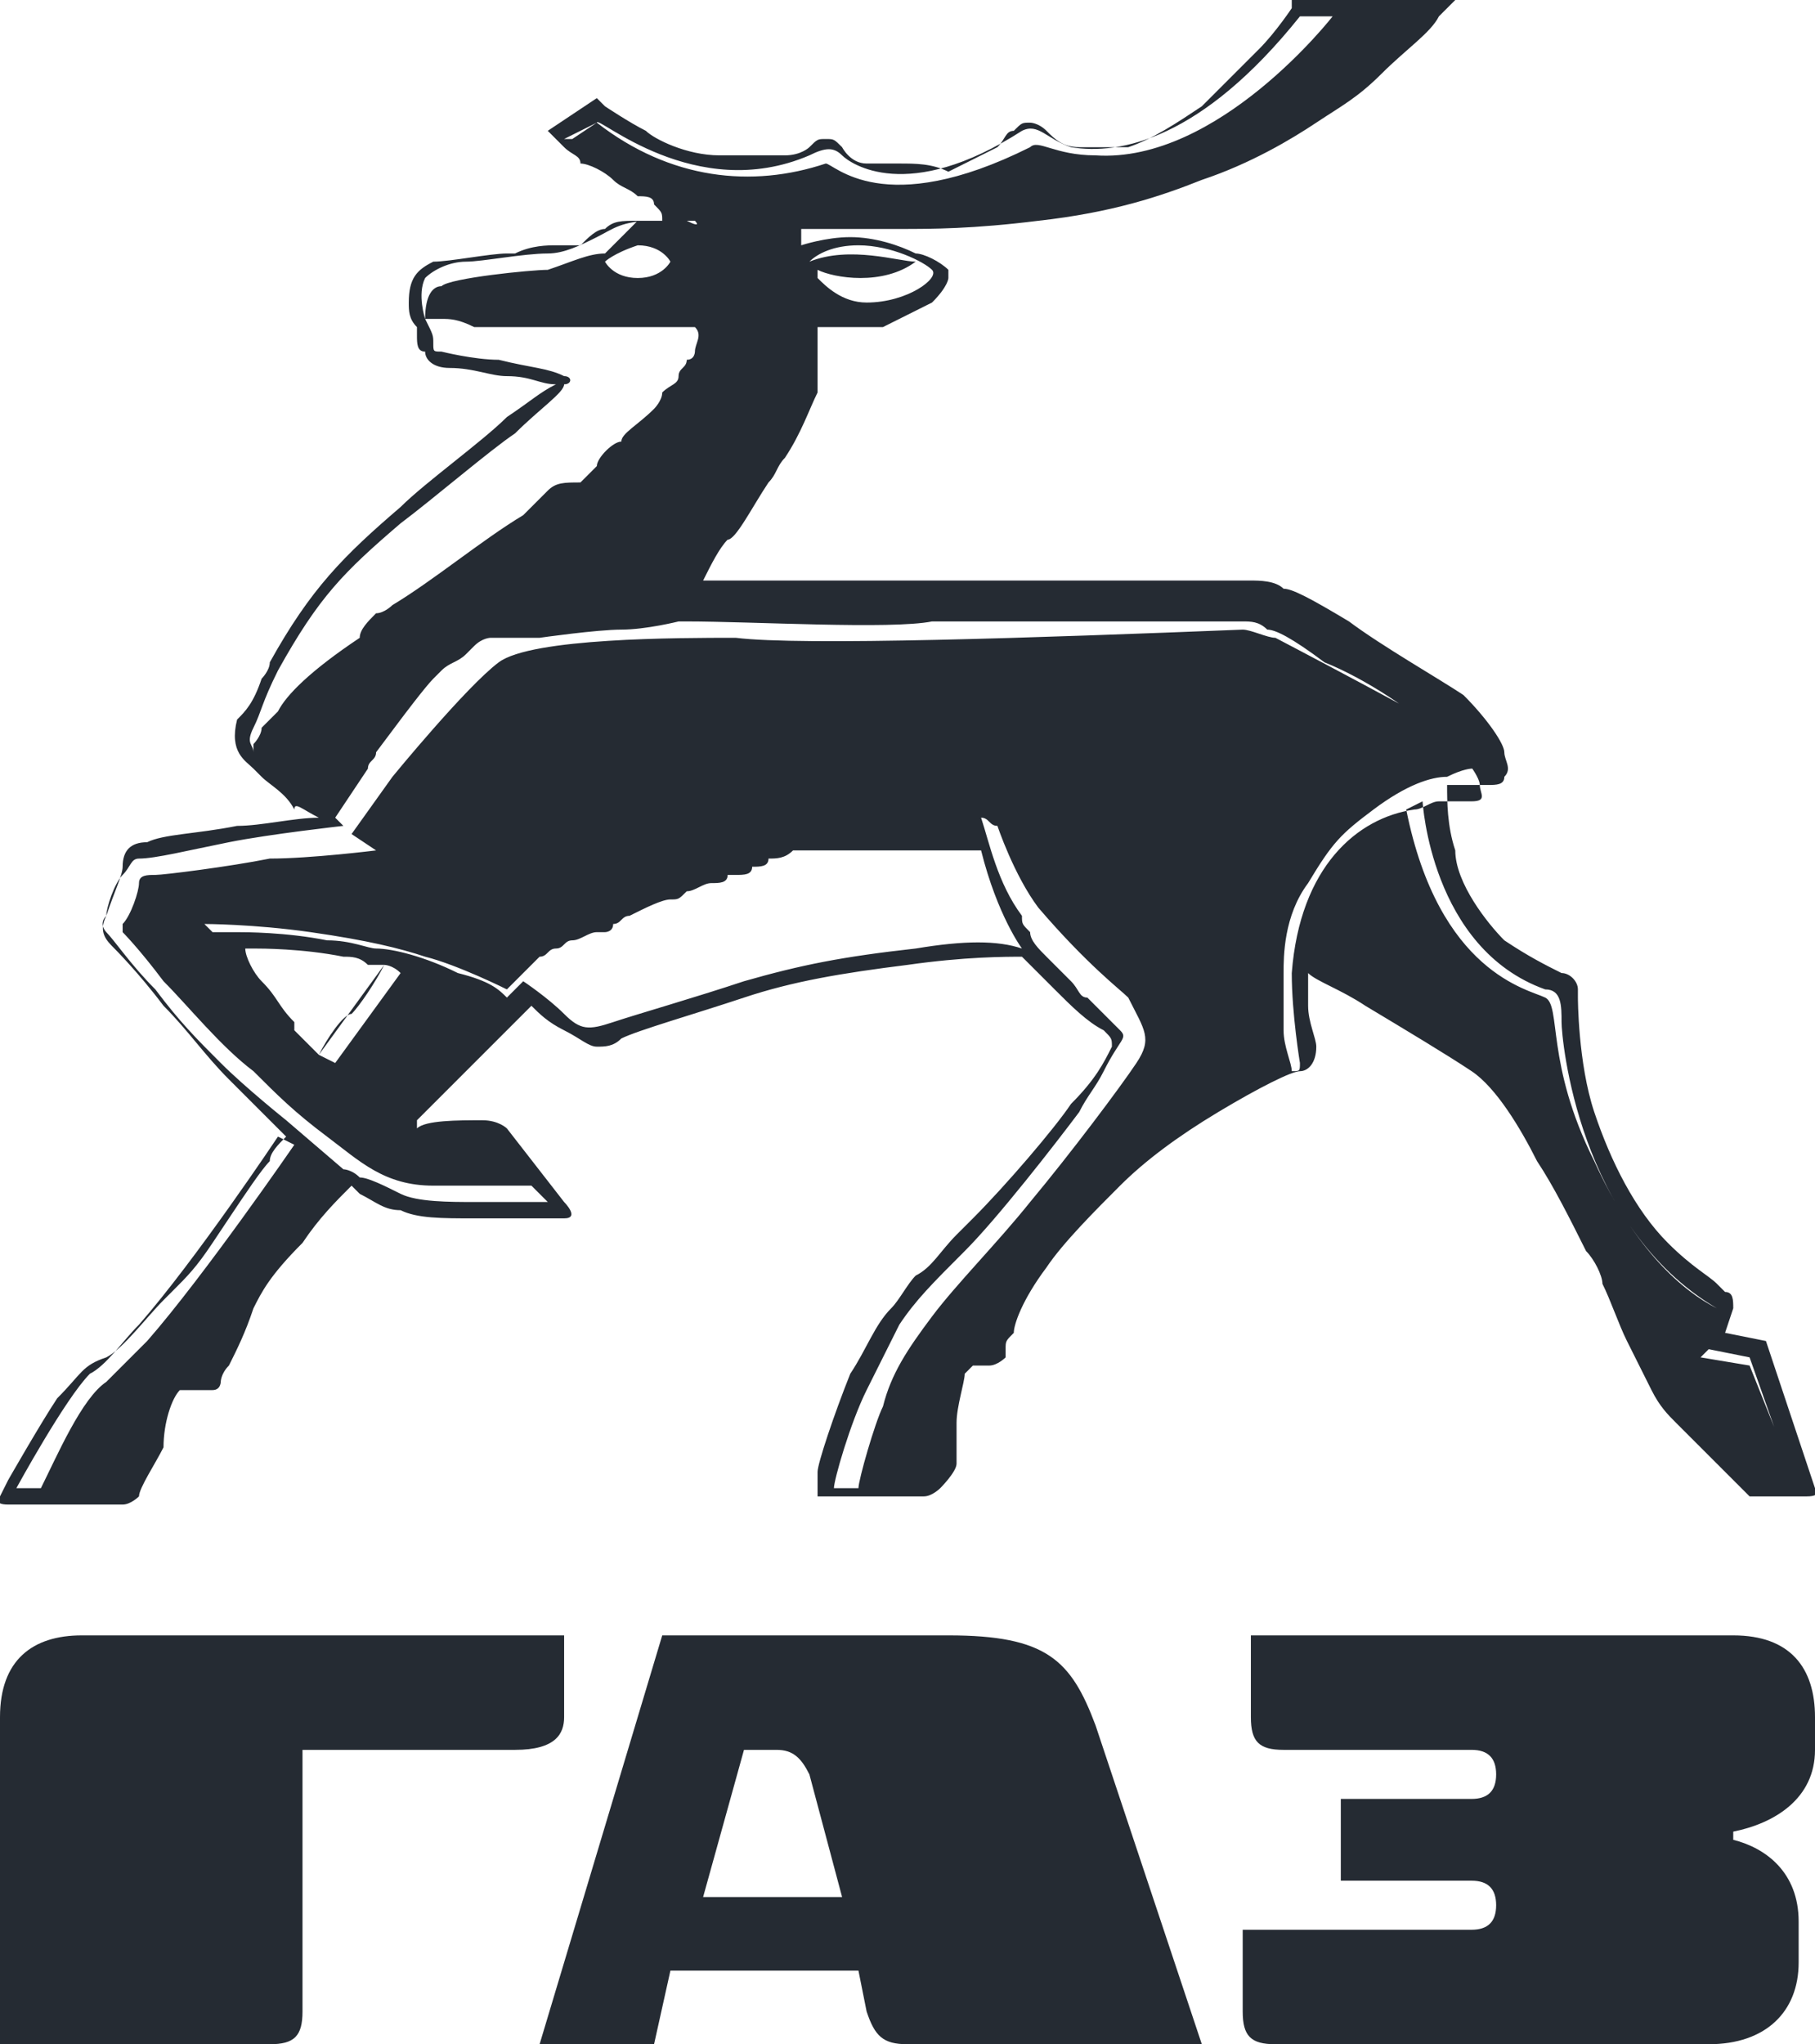 <svg id="Layer_1" xmlns="http://www.w3.org/2000/svg" viewBox="0 0 22.2 25"><style>.st0{fill:#252b33}</style><path class="st0" d="M22.2 21.4V21c0-.6-.3-1-1-1h-5.9v1c0 .3.1.4.4.4H18c.2 0 .3.1.3.3 0 .2-.1.3-.3.3h-1.6v1H18c.2 0 .3.1.3.3 0 .2-.1.3-.3.3h-2.8v1c0 .3.1.4.4.4h5.3c.7 0 1.1-.4 1.1-1v-.5c0-.6-.4-.9-.8-1v-.1c.5-.1 1-.4 1-1zM6.9 21v-1H1c-.6 0-1 .3-1 1v4h3.3c.3 0 .4-.1.4-.4v-3.2h2.6c.5 0 .6-.2.6-.4zm6.5.1c-.3-.8-.6-1.1-1.8-1.1H8.1l-1.5 5H8l.2-.9h2.3l.1.5c.1.3.2.4.5.4h3.6l-1.3-3.9zm-4.8 2.1l.5-1.8h.4c.2 0 .3.1.4.3l.4 1.5H8.6zm13.6-5l-.6-1.8-.5-.1.1-.3c0-.1 0-.2-.1-.2l-.1-.1c-.1-.1-.3-.2-.6-.5-.4-.4-.7-1-.9-1.6-.2-.6-.2-1.4-.2-1.4v-.1c0-.1-.1-.2-.2-.2-.2-.1-.4-.2-.7-.4-.2-.2-.6-.7-.6-1.1-.1-.3-.1-.6-.1-.8h.5c.1 0 .2 0 .2-.1.1-.1 0-.2 0-.3s-.2-.4-.5-.7c-.3-.2-1-.6-1.4-.9-.5-.3-.7-.4-.8-.4-.1-.1-.3-.1-.4-.1H8.6c.1-.2.2-.4.3-.5.1 0 .3-.4.5-.7.1-.1.1-.2.2-.3.2-.3.3-.6.4-.8V4h.8l.6-.3c.2-.2.2-.3.2-.3v-.1c-.1-.1-.3-.2-.4-.2-.2-.1-.5-.2-.8-.2-.3 0-.6.1-.6.1v-.2H11c.4 0 .9 0 1.7-.1.9-.1 1.5-.3 2-.5.6-.2 1.1-.5 1.4-.7.3-.2.5-.3.8-.6s.6-.5.7-.7l.2-.2h-2v.1s-.2.3-.4.5l-.7.7c-.3.2-.6.4-.9.5h-.6c-.2 0-.3-.1-.4-.2-.1-.1-.2-.1-.2-.1-.1 0-.1 0-.2.1-.1 0-.1.1-.2.2l-.6.3c-.2-.1-.4-.1-.6-.1h-.4c-.2 0-.3-.2-.3-.2-.1-.1-.1-.1-.2-.1s-.1 0-.2.1c0 0-.1.1-.3.1h-.8c-.4 0-.8-.2-.9-.3-.2-.1-.5-.3-.5-.3l-.1-.1-.6.4.2.2c.1.1.2.1.2.2.1 0 .3.1.4.2.1.1.2.1.3.2.1 0 .2 0 .2.1.1.1.1.1.1.2h-.3c-.2 0-.3 0-.4.1-.1 0-.2.1-.3.2h-.3c-.1 0-.3 0-.5.1h-.1c-.2 0-.7.1-.9.1-.2.1-.3.2-.3.5 0 .1 0 .2.1.3v.1c0 .1 0 .2.1.2 0 .1.1.2.3.2.3 0 .5.1.7.1.3 0 .4.1.6.1-.2.1-.3.2-.6.4-.3.3-1 .8-1.3 1.1-.7.6-1.1 1-1.6 1.9 0 .1-.1.2-.1.2-.1.3-.2.4-.3.5-.1.4.1.5.2.6l.1.1c.1.1.3.2.4.4 0-.1.1 0 .3.1-.3 0-.7.1-1 .1-.5.1-.9.1-1.1.2-.2 0-.3.1-.3.3 0 .1-.1.3-.2.6-.1.2 0 .3.1.4 0 0 .3.3.6.7.3.3.5.6.8.9l.7.7c-.1.1-.2.2-.2.3-.1.1-.3.4-.5.7l-.2.3c-.2.3-.3.4-.5.6l-.1.1c-.2.2-.5.6-.7.7-.3.1-.3.2-.6.5-.2.3-.6 1-.6 1l-.1.2s-.1.1.1.1h1.4c.1 0 .2-.1.2-.1 0-.1.2-.4.3-.6 0-.3.1-.6.2-.7h.4c.1 0 .1-.1.1-.1s0-.1.1-.2c.1-.2.2-.4.3-.7.1-.2.2-.4.6-.8.2-.3.4-.5.6-.7l.1.1c.2.1.3.2.5.2.2.1.5.1.9.1h1.1c.2 0 0-.2 0-.2l-.7-.9s-.1-.1-.3-.1c-.3 0-.7 0-.8.1v-.1l.7-.7.2-.2.5-.5c.1.1.2.2.4.3.2.1.3.2.4.2s.2 0 .3-.1c.2-.1.9-.3 1.5-.5s1.2-.3 2-.4c.7-.1 1.2-.1 1.4-.1l.4.4c.2.2.4.4.6.5.1.1.1.1.1.2-.1.2-.2.4-.5.7-.2.3-.8 1-1.2 1.4l-.2.2c-.2.2-.3.4-.5.5-.1.1-.2.3-.3.4-.2.2-.3.5-.5.8-.2.5-.4 1.1-.4 1.2v.3h1.3c.1 0 .2-.1.2-.1s.2-.2.2-.3v-.5c0-.2.1-.5.1-.6l.1-.1h.2c.1 0 .2-.1.2-.1v-.1c0-.1 0-.1.1-.2 0-.1.1-.4.4-.8.2-.3.6-.7.9-1 .3-.3.7-.6 1.2-.9.5-.3.9-.5 1-.5s.2-.1.2-.3c0-.1-.1-.3-.1-.5v-.4c.1.1.4.2.7.4.5.3 1 .6 1.3.8s.6.7.8 1.1c.2.3.4.7.6 1.1.1.1.2.3.2.4.1.2.2.5.3.7l.3.6c.1.2.2.3.3.4l.3.3.5.5.1.1h.7c.2 0 .1-.1.1-.1zM9.9 3.2c.1-.1.3-.2.6-.2.4 0 .8.2.9.3.1.1-.3.4-.8.4-.3 0-.5-.2-.6-.3v-.1c.2.1.8.2 1.2-.1-.2 0-.8-.2-1.3 0 0 0-.1 0 0 0zM7.3 1.5l-.3.2h-.1l.4-.2c0-.1 1.2 1 2.6.4.2-.1.3-.1.4 0 .1.1.8.6 2.2-.3.2-.1.3.1.6.2.6.1 1.6-.1 2.8-1.6h.4S14.9 2 13.4 1.9c-.5 0-.7-.2-.8-.1-1.8.9-2.4.2-2.5.2-.9.3-1.9.2-2.8-.5zM3.4 8.7l-.2.2c0 .1-.1.2-.1.2v.1c0-.1-.1-.1 0-.3.1-.2.1-.3.3-.7.5-.9.8-1.2 1.5-1.8.4-.3 1.1-.9 1.4-1.1.3-.3.6-.5.6-.6.1 0 .1-.1 0-.1-.2-.1-.4-.1-.8-.2-.3 0-.7-.1-.7-.1-.1 0-.1 0-.1-.1s0-.1-.1-.3c0 0-.1-.3 0-.5.1-.1.3-.2.5-.2s.7-.1 1-.1c.2 0 .4-.1.6-.2.2-.1.3-.2.7-.2h.5s.1.1-.1 0h-.6l-.4.4c-.2 0-.4.1-.7.2-.2 0-1.2.1-1.3.2-.1 0-.2.1-.2.4h.2c.1 0 .2 0 .4.1h2.7c.1.1 0 .2 0 .3 0 0 0 .1-.1.1 0 .1-.1.1-.1.2s-.1.1-.2.2c0 .1-.1.2-.1.2-.2.2-.4.3-.4.4-.1 0-.3.2-.3.3l-.2.2c-.2 0-.3 0-.4.1l-.3.3c-.5.3-1.1.8-1.6 1.1 0 0-.1.1-.2.1-.1.1-.2.2-.2.3-.6.4-.9.7-1 .9zm4.8-5.5s-.1.2-.4.2c-.3 0-.4-.2-.4-.2s.1-.1.4-.2c.3 0 .4.2.4.2zM1.8 16.4l-.5.5c-.3.2-.6.9-.8 1.3H.2s.6-1.1.9-1.4c.2-.1.4-.4.6-.6.7-.8 1.7-2.3 1.7-2.3l.2.1s-1.1 1.6-1.8 2.4zm9.4-4.8c-.9.1-1.4.2-2.1.4-.6.2-1.3.4-1.6.5-.3.1-.4.1-.6-.1-.2-.2-.5-.4-.5-.4l-.2.2c-.1-.1-.2-.2-.6-.3-.4-.2-.8-.3-1-.3-.1 0-.3-.1-.6-.1-.5-.1-1-.1-1.1-.1h-.3l-.1-.1s.6 0 1.3.1 1.1.2 1.4.3c.4.1 1 .4 1 .4l.2-.2.1-.1.1-.1c.1 0 .1-.1.2-.1s.1-.1.2-.1.2-.1.3-.1h.1s.1 0 .1-.1c.1 0 .1-.1.2-.1.2-.1.4-.2.5-.2.1 0 .1 0 .2-.1.1 0 .2-.1.3-.1s.2 0 .2-.1H9c.1 0 .2 0 .2-.1.1 0 .2 0 .2-.1.1 0 .2 0 .3-.1H12c.2.8.5 1.2.5 1.2-.3-.1-.7-.1-1.3 0zm-6.5.2s.1 0 .2.1L4.1 13l-.2-.1.8-1.1zm-.8 1.1s-.1-.1 0 0l-.3-.3v-.1c-.2-.2-.2-.3-.4-.5-.1-.1-.2-.3-.2-.4h.1c.1 0 .6 0 1.1.1.1 0 .2 0 .3.1h.2c-.1.2-.3.5-.4.6-.1 0-.3.3-.4.5zm10 .1c-.2.3-.8 1.1-1.3 1.7-.4.5-.9 1-1.2 1.4-.3.4-.5.7-.6 1.1-.1.2-.3.9-.3 1h-.3c0-.1.2-.8.4-1.2l.4-.8c.2-.3.4-.5.8-.9s1.1-1.3 1.4-1.7c.1-.2.2-.3.3-.5.2-.4.3-.4.2-.5l-.4-.4c-.1 0-.1-.1-.2-.2l-.1-.1-.1-.1-.1-.1c-.1-.1-.2-.2-.2-.3-.1-.1-.1-.1-.1-.2-.3-.4-.4-.9-.5-1.2.1 0 .1.1.2.1 0 0 .2.6.5 1 .6.7 1 1 1.1 1.1.2.4.3.5.1.8zm1.9-1.1c0 .5.1 1.1.1 1.1 0 .1 0 .1-.1.1 0-.1-.1-.3-.1-.5v-.7c0-.2 0-.7.3-1.1.3-.5.4-.6.8-.9.4-.3.7-.4.9-.4.2-.1.3-.1.3-.1.1 0-.1-.3-.2-.4-.1-.1-2.2-1.2-2.2-1.2-.1 0-.3-.1-.4-.1-2.5.1-5.4.2-6.2.1-.7 0-2.5 0-2.9.3-.4.3-1.3 1.4-1.3 1.4l-.5.7.3.2s-.8.1-1.3.1c-.5.1-1.3.2-1.4.2s-.2 0-.2.1-.1.4-.2.5v.1s.2.2.5.6c.3.3.7.8 1.1 1.1.3.3.5.5.9.8s.7.6 1.3.6h1.2l.2.2h-.9c-.3 0-.7 0-.9-.1-.2-.1-.4-.2-.5-.2-.1-.1-.2-.1-.2-.1l-.7-.6s-.5-.4-.8-.7-.5-.5-.8-.9c-.3-.3-.5-.6-.6-.7 0 0-.1-.1 0-.2 0-.1.1-.4.2-.5s.1-.2.2-.2c.2 0 .6-.1 1.1-.2.5-.1 1.4-.2 1.4-.2l-.1-.1.4-.6c0-.1.1-.1.1-.2l.3-.4s.3-.4.4-.5l.1-.1c.1-.1.2-.1.3-.2l.1-.1c.1-.1.2-.1.2-.1h.6s.7-.1 1-.1.7-.1.7-.1h.1c.8 0 2.5.1 3 0h3.8c.1 0 .2 0 .3.1.1 0 .3.1.7.4.5.2 1.1.6 1.4.9.3.2.5.5.5.6s.1.2-.1.2h-.4c-.1 0-.2.1-.3.1-.7.1-1.4.7-1.5 2zm3.7 2.3c-.6-1.2-.4-1.9-.6-2s-1.3-.3-1.7-2.3l.2-.1s.1 1.8 1.5 2.3c.2 0 .2.2.2.4S19.3 15 21 16c-.4-.2-1-.7-1.5-1.8zm2.5 4l-.6-1.5-.6-.1.1-.1.5.1.6 1.7v-.1z"/></svg>